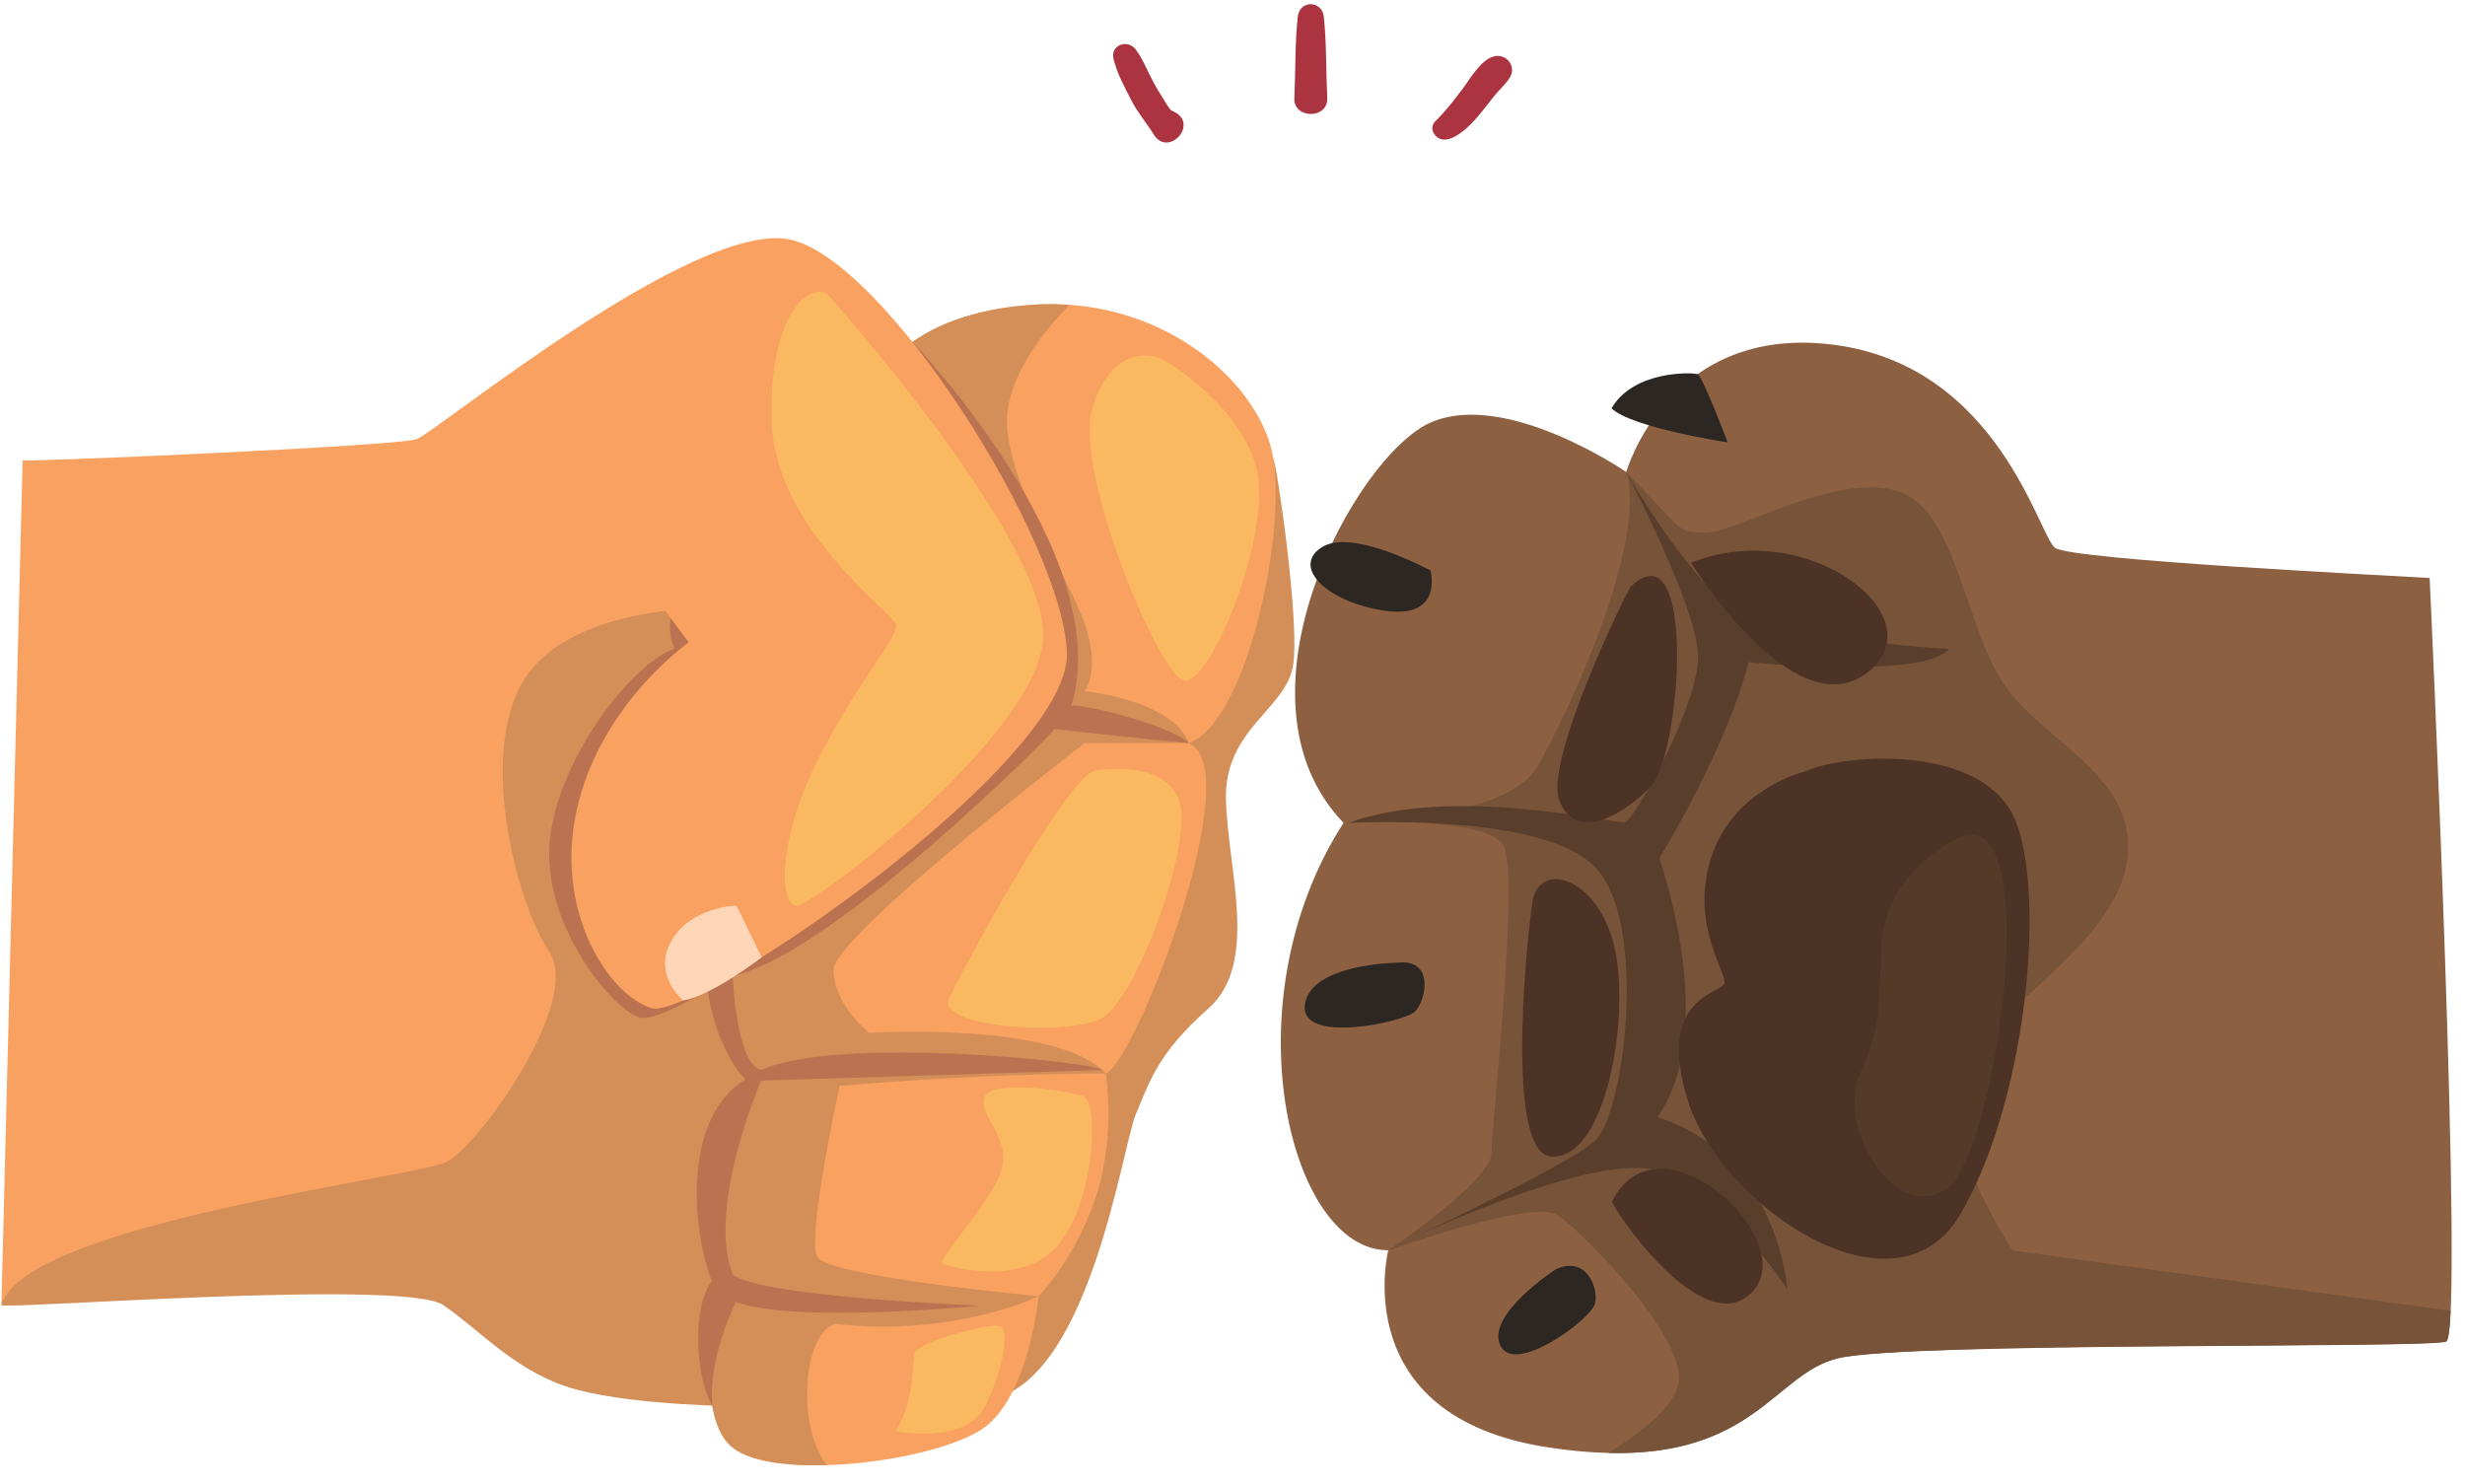 <?xml version="1.0" encoding="UTF-8"?><svg xmlns="http://www.w3.org/2000/svg" xmlns:xlink="http://www.w3.org/1999/xlink" height="847.6" preserveAspectRatio="xMidYMid meet" version="1.0" viewBox="299.2 580.2 1408.4 847.6" width="1408.4" zoomAndPan="magnify"><g><g><path d="M 312.117 843.199 L 300.004 1325.801 L 638.223 1306.621 L 735.148 887.621 L 312.117 843.199" fill="#f8a161"/></g><g><path d="M 300.004 1325.801 C 299.18 1328.711 530.195 1310.648 552.406 1325.801 C 574.617 1340.941 594.812 1365.172 629.137 1374.262 C 663.465 1383.352 722.023 1383.68 722.023 1383.68 C 722.023 1383.68 766.445 1113.781 767.453 1092.578 C 768.465 1071.371 724.043 928.012 724.043 928.012 C 724.043 928.012 641.254 920.941 604.906 960.32 C 568.562 999.691 593.793 1095.602 612.98 1123.871 C 632.164 1152.141 572.598 1234.93 554.426 1244.02 C 536.254 1253.102 313.129 1279.352 300.004 1325.801" fill="#d48e57"/></g><g><path d="M 1026.77 842.629 C 1028.219 842.859 1042.07 935.078 1038.031 960.32 C 1033.988 985.559 998.656 996.66 999.668 1037.051 C 1000.68 1077.43 1018.852 1130.43 989.57 1156.43 C 960.293 1182.43 956.102 1198.27 948.176 1216.762 C 940.254 1235.25 920.918 1376.281 860.34 1380.32 C 799.762 1384.359 985.223 835.988 1026.77 842.629" fill="#d48e57"/></g><g><path d="M 801.781 795.75 C 801.781 795.75 817.938 759.398 888.609 754.352 C 959.281 749.309 1012.789 793.73 1024.91 834.109 C 1037.02 874.5 1012.789 992.621 978.465 1004.738 C 1012.789 1019.879 948.176 1186.469 931.012 1193.539 C 931.012 1193.539 937.07 1229.879 924.957 1265.219 C 912.84 1300.559 892.648 1320.75 892.648 1320.75 C 892.648 1320.75 887.602 1374.262 863.367 1394.449 C 839.137 1414.641 741.203 1427.77 716.973 1406.57 C 692.742 1385.371 711.926 1307.621 711.926 1307.621 C 711.926 1307.621 701.555 1287.43 704.723 1259.16 C 707.887 1230.891 730.098 1193.539 730.098 1193.539 C 730.098 1193.539 713.945 1182.43 715.965 1132.961 C 717.984 1083.488 801.781 795.75 801.781 795.75" fill="#f8a161"/></g><g><path d="M 778.898 1200.609 C 778.898 1200.609 854.957 1193.539 931.016 1193.539 C 903.418 1163.59 795.727 1170.32 795.727 1170.32 C 795.727 1170.32 774.859 1153.488 775.531 1133.98 C 776.207 1114.461 918.898 1004.738 918.898 1004.738 L 978.465 1004.738 C 968.609 979.82 918.898 975.129 918.898 975.129 C 918.898 975.129 928.32 963.691 918.898 936.359 C 909.477 909.031 869.078 848.012 875.148 812.922 C 879.379 788.461 898.773 765.988 910.254 754.461 C 903.234 753.961 896.039 753.828 888.609 754.359 C 817.938 759.41 801.781 795.75 801.781 795.75 C 801.781 795.75 717.984 1083.5 715.965 1132.969 C 713.945 1182.441 730.098 1193.539 730.098 1193.539 C 730.098 1193.539 707.887 1230.898 704.723 1259.172 C 701.555 1287.441 711.926 1307.629 711.926 1307.629 C 711.926 1307.629 692.742 1385.371 716.977 1406.57 C 726.621 1415.012 747.992 1417.949 771.703 1417.23 C 754.602 1396.699 757.406 1342.84 776.207 1336.57 C 844.602 1344.25 892.648 1320.75 892.648 1320.75 C 892.648 1320.75 772.168 1309.648 766.109 1298.211 C 760.051 1286.762 778.898 1200.609 778.898 1200.609" fill="#d48e57"/></g><g><path d="M 820.527 775.629 C 820.527 775.629 937.574 897.211 911.324 983.539 C 915.16 981.52 967.359 994.148 978.465 1004.738 C 955.75 1002.719 900.219 996.66 901.734 996.66 C 903.25 996.66 773.273 1127.801 715.824 1138.301 C 715.824 1138.301 678.609 1162.738 665.988 1161.73 C 653.367 1160.73 613.488 1116.301 612.984 1068.852 C 612.48 1021.398 657.91 960.32 684.664 950.719 C 677.094 936.352 688.199 911.352 688.199 911.352 L 820.527 775.629" fill="#bb7251"/></g><g><path d="M 717.797 1137.172 C 717.797 1137.172 719.668 1188.148 734.137 1191.52 C 778.562 1171.66 923.859 1186.809 928.949 1191.52 C 852.602 1193.871 734.137 1197.578 734.137 1197.578 C 734.137 1197.578 702.805 1269.262 717.797 1308.301 C 733.801 1321.422 859.332 1326.129 859.332 1326.129 C 859.332 1326.129 753.656 1336.57 719.668 1324.109 C 719.668 1324.109 703.559 1355.398 706.227 1383.68 C 696.781 1367.859 694.211 1327.82 705.93 1312 C 695.773 1287.102 687.359 1220.121 725.051 1196.898 C 708.227 1179.398 699.34 1141.039 704.117 1124.211 C 708.898 1107.379 717.797 1137.172 717.797 1137.172" fill="#bb7251"/></g><g><path d="M 312.117 843.199 C 315.145 844.211 526.156 835.121 537.262 831.09 C 548.367 827.051 695.773 705.891 750.293 717 C 804.812 728.102 906.781 889.641 908.801 953.25 C 910.82 1016.852 695.773 1163.25 671.543 1156.18 C 647.312 1149.109 615.004 1100.648 629.137 1041.078 C 643.273 981.52 692.742 947.191 692.742 947.191 L 677.598 927 L 312.117 843.199" fill="#f8a161"/></g><g><path d="M 772 748.301 C 772 748.301 900.219 891.16 895.172 946.18 C 890.125 1001.211 764.426 1097.621 754.328 1097.621 C 744.234 1097.621 743.258 1059.262 767.473 1012.309 C 791.688 965.359 813.898 943.191 810.867 936.352 C 807.84 929.52 742.719 882.07 740.195 822.5 C 737.672 762.941 760.387 740.719 772 748.301" fill="#fab961"/></g><g><path d="M 964.836 786.16 C 966.129 786.949 1014.309 815.941 1018.352 854.809 C 1022.379 893.68 989.57 974.051 974.934 968.699 C 960.293 963.34 912.336 848.25 923.441 812.91 C 934.547 777.57 957.527 781.68 964.836 786.16" fill="#fab961"/></g><g><path d="M 925.461 1020.391 C 927.281 1020.352 964.332 1013.828 972.914 1037.551 C 981.492 1061.281 948.594 1150.691 928.949 1161.77 C 909.309 1172.84 834.359 1166.781 841.293 1151.129 C 848.223 1135.48 910.355 1020.719 925.461 1020.391" fill="#fab961"/></g><g><path d="M 837.625 1302.07 C 838.504 1303.301 883.562 1316.711 904.258 1290.969 C 924.957 1265.219 926.977 1210.199 918.395 1206.66 C 909.812 1203.129 866.398 1197.07 861.855 1206.66 C 857.312 1216.25 875.484 1228.871 871.949 1246.539 C 868.418 1264.211 835.102 1298.539 837.625 1302.07" fill="#fab961"/></g><g><path d="M 810.867 1397.82 C 810.867 1397.82 850.918 1405.891 862.023 1383.68 C 873.129 1361.469 875.148 1341.609 871.445 1338.25 C 867.742 1334.879 823.992 1346.66 821.973 1353.059 C 819.953 1359.449 822.184 1380.738 810.867 1397.82" fill="#fab961"/></g><g><path d="M 689.512 1151.781 C 689.512 1151.781 671.543 1137 682.984 1117.48 C 694.426 1097.961 720.004 1097.621 720.004 1097.621 L 734.383 1127.16 C 734.383 1127.16 706.133 1149.059 689.512 1151.781" fill="#fcd6b7"/></g><g><path d="M 1687.406 910.434 C 1665.879 909.082 1482.797 900.199 1473.379 893.199 C 1463.941 886.203 1441.062 789.277 1346.84 777.168 C 1252.605 765.047 1228.363 849.852 1228.363 849.852 C 1228.363 849.852 1159.715 802.738 1116.637 821.586 C 1073.57 840.434 998.18 978.875 1066.832 1050.324 C 1000.867 1152.742 1035.867 1294.922 1092.406 1294.504 C 1092.406 1294.504 1068.176 1389.664 1183.945 1407.16 C 1299.719 1424.66 1309.137 1365.602 1349.52 1356.09 C 1389.906 1346.582 1686.066 1350.621 1696.836 1346.582 C 1707.605 1342.543 1687.406 910.434 1687.406 910.434" fill="#8d6041"/></g><g><path d="M 1078.199 1050.02 C 1071.34 1050.199 1066.84 1050.461 1066.84 1050.461 C 1066.84 1050.461 1071.289 1050.398 1078.199 1050.02" fill="#775339"/></g><g><path d="M 1177.551 1018.262 C 1163.301 1042.824 1103.395 1048.645 1078.195 1050.023 C 1101.078 1049.414 1151.383 1049.711 1158.379 1063.691 C 1167.461 1081.871 1151.312 1224.223 1151.312 1239.371 C 1151.312 1254.512 1092.414 1294.641 1092.414 1294.641 C 1092.414 1294.641 1175.539 1264.613 1189.676 1274.703 C 1203.805 1284.801 1261.355 1342.352 1258.332 1369.609 C 1256.883 1382.57 1238.523 1397.793 1218.172 1410.32 C 1301.953 1412.312 1313.566 1364.691 1349.527 1356.23 C 1389.914 1346.723 1686.059 1350.762 1696.84 1346.723 C 1698.082 1346.254 1698.906 1339.801 1699.406 1329.102 L 1449.145 1294.641 C 1449.145 1294.641 1406.73 1230.281 1416.836 1196.961 C 1426.938 1163.641 1503.66 1124.273 1513.754 1076.043 C 1523.855 1027.812 1474.387 1008.164 1448.133 976.523 C 1421.891 944.879 1418.859 871.867 1383.516 860.762 C 1348.18 849.66 1290.641 884.992 1273.469 884.504 C 1256.309 884 1262.367 884.504 1228.379 849.992 C 1240.828 888.691 1195.723 986.965 1177.551 1018.262" fill="#775339"/></g><g><path d="M 1069.66 1050.32 C 1069.25 1050.469 1180.57 1043.828 1210.871 1075.898 C 1241.16 1107.98 1227.012 1216.512 1210.871 1231.648 C 1194.719 1246.801 1096.289 1291.941 1096.289 1291.941 C 1096.289 1291.941 1204.16 1239.879 1243.109 1248.391 C 1282.051 1256.898 1320.422 1316.969 1320.422 1316.969 C 1320.422 1316.969 1315.371 1240.238 1246.211 1218.531 C 1282.051 1167.281 1247.219 1070.621 1247.219 1070.621 C 1247.219 1070.621 1285.59 1008.531 1298.211 958.551 C 1298.211 958.551 1398.551 968.539 1412.801 950.98 C 1412.801 950.98 1312.34 945.531 1286.34 925.539 C 1260.352 905.551 1228.379 849.988 1228.379 849.988 C 1228.379 849.988 1269.43 927.762 1269.43 955.52 C 1269.43 983.289 1233.09 1049.09 1227.531 1050.012 C 1221.98 1050.93 1128.852 1028.512 1069.66 1050.32" fill="#593f2b"/></g><g><path d="M 1265.391 901.68 C 1265.391 901.68 1323.602 995.91 1365.512 964.949 C 1407.41 933.98 1332.699 874.762 1265.391 901.68" fill="#4c3325"/></g><g><path d="M 1231.07 915.141 C 1229.289 916.789 1181.93 1013.41 1190.012 1036.969 C 1198.09 1060.52 1223.66 1048.41 1241.84 1030.238 C 1260.012 1012.059 1268.762 880.141 1231.07 915.141" fill="#4c3325"/></g><g><path d="M 1175.199 1093.18 C 1173.609 1098.66 1157.031 1238.219 1185.301 1240.91 C 1213.57 1243.602 1228.891 1174.941 1223.25 1130.191 C 1217.609 1085.43 1181.93 1069.961 1175.199 1093.18" fill="#4c3325"/></g><g><path d="M 1220.301 1266.488 C 1219.199 1268.648 1272.129 1347.93 1300.391 1318.309 C 1328.66 1288.699 1247.219 1213.309 1220.301 1266.488" fill="#4c3325"/></g><g><path d="M 1330.012 1021.148 C 1330.012 1021.148 1290.629 1030.629 1277.512 1068.301 C 1264.379 1105.961 1284.578 1134.23 1284.578 1141.289 C 1284.578 1148.359 1245.012 1147.922 1263.281 1208.211 C 1281.551 1268.512 1381.5 1337.16 1418.859 1274.559 C 1456.211 1211.969 1468.328 1095.02 1451.16 1050.012 C 1434 1005 1353.422 1010.328 1330.012 1021.148" fill="#4c3325"/></g><g><path d="M 1415.828 1060.02 C 1415.828 1060.02 1376.961 1078.762 1374.43 1118.609 C 1371.91 1158.461 1374.941 1164.012 1361.809 1193.789 C 1348.691 1223.578 1381 1278.602 1410.781 1259.922 C 1440.559 1241.25 1469.34 1029.23 1415.828 1060.02" fill="#563a28"/></g><g><path d="M 1286.34 832.941 C 1286.34 832.941 1271.891 794.98 1269.148 793.98 C 1266.398 792.98 1232.828 791.539 1219.961 813.461 C 1231.07 824.531 1286.34 832.941 1286.34 832.941" fill="#2c2723"/></g><g><path d="M 1116.48 906.051 C 1114.961 905.551 1071.039 881.352 1053.879 893.199 C 1036.719 905.039 1059.43 925.238 1091.738 929.27 C 1124.051 933.309 1116.48 906.051 1116.48 906.051" fill="#2c2723"/></g><g><path d="M 1097.801 1130.191 C 1097.801 1130.191 1048.328 1130.691 1044.789 1153.91 C 1041.262 1177.141 1100.828 1164.289 1107.391 1158.34 C 1113.949 1152.398 1119.23 1127.82 1097.801 1130.191" fill="#2c2723"/></g><g><path d="M 1188.16 1305.359 C 1188.16 1305.359 1148.281 1331.102 1156.359 1348.77 C 1164.43 1366.441 1207.852 1334.129 1210.371 1325.289 C 1212.891 1316.461 1205.828 1297.281 1188.16 1305.359" fill="#2c2723"/></g><g><path d="M 968.801 643.5 C 967.371 642.93 964.984 638.359 964.047 636.949 C 961.898 633.711 959.961 630.34 958.102 626.922 C 954.816 620.879 952.25 614.012 948.113 608.488 C 943.562 602.43 933.523 605.719 935.426 613.84 C 937.297 621.82 941.672 629.84 945.375 637.109 C 949.074 644.359 954.18 650.23 958.395 657.031 C 966.898 670.738 985.348 650.102 968.801 643.5" fill="#ac3340"/></g><g><path d="M 1055.578 589.789 C 1054.559 580.23 1041.699 580.211 1040.68 589.789 C 1039.059 605.102 1039.469 620.828 1038.73 636.23 C 1038.141 648.328 1058.121 648.352 1057.531 636.23 C 1056.789 620.828 1057.191 605.102 1055.578 589.789" fill="#ac3340"/></g><g><path d="M 1119.07 649.699 C 1119.078 649.68 1119.078 649.66 1119.09 649.641 C 1118.891 649.871 1118.91 649.852 1119.07 649.699" fill="#ac3340"/></g><g><path d="M 1153.02 612.352 C 1145.02 614.23 1138.781 625.969 1134.148 631.949 C 1131.27 635.648 1128.43 639.449 1125.34 642.969 C 1124.102 644.379 1122.828 645.84 1121.531 647.191 C 1121.078 647.66 1119.512 649.262 1119.07 649.699 C 1117.5 651.43 1117.051 654 1118.262 656.07 C 1124.191 666.18 1137 654.078 1141.602 648.988 C 1145.551 644.621 1149.121 639.852 1152.781 635.238 C 1155.648 631.621 1159.809 628.121 1162.07 624.121 C 1165.578 617.891 1159.801 610.75 1153.02 612.352" fill="#ac3340"/></g></g></svg>